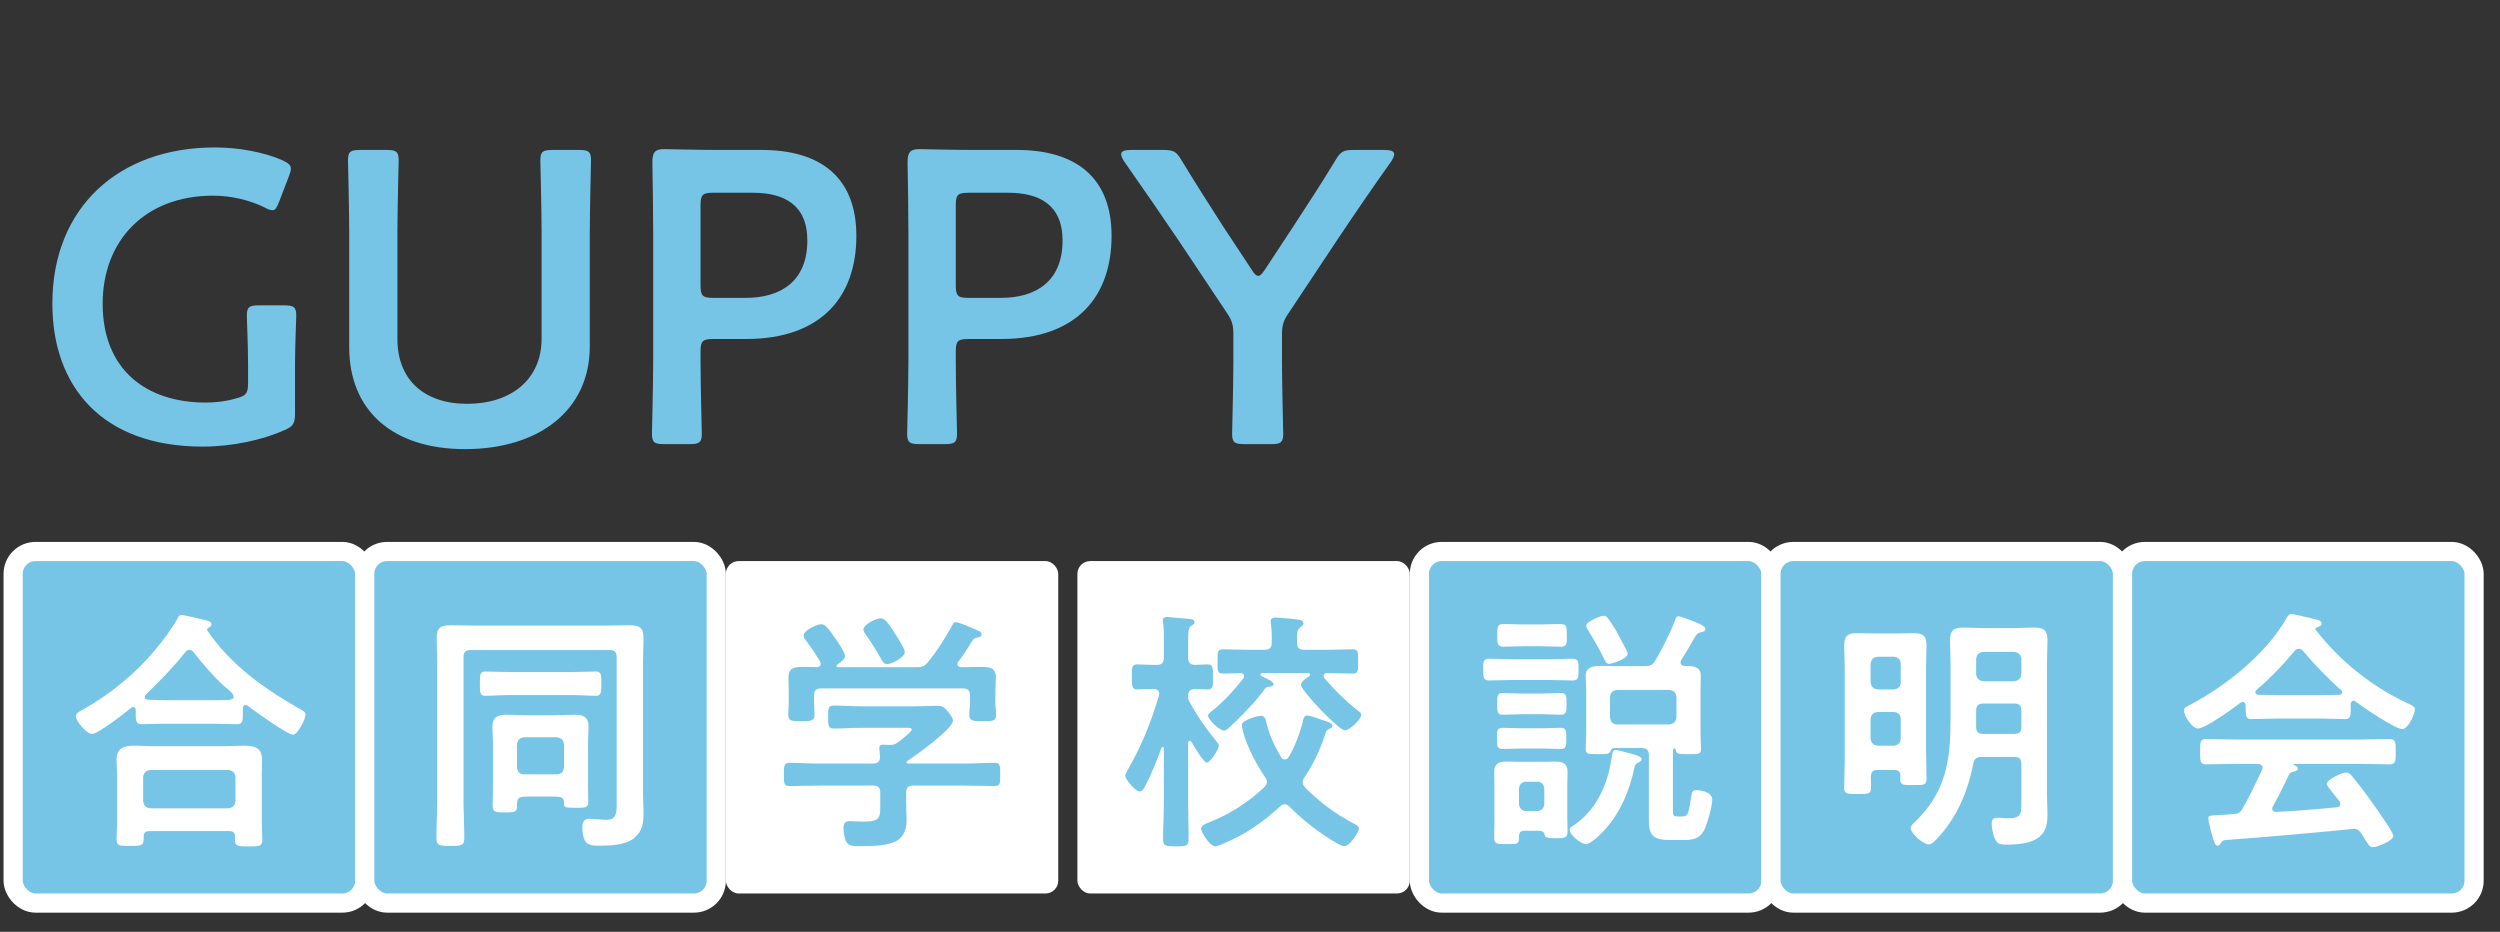 <svg width="110" height="41" viewBox="0 0 110 41" fill="none" xmlns="http://www.w3.org/2000/svg">
<rect x="0" y="0" width="110" height="41" fill="#333333" stroke="none"/>
<path d="M12.981 16.013V18.188C12.981 18.645 12.889 18.773 12.487 18.938C11.555 19.358 10.202 19.651 8.922 19.651C4.462 19.651 2.304 16.982 2.304 13.362C2.304 9.121 5.229 6.488 9.452 6.488C10.549 6.488 11.628 6.708 12.396 7.037C12.67 7.165 12.798 7.256 12.798 7.421C12.798 7.512 12.761 7.622 12.707 7.768L12.286 8.865C12.176 9.139 12.121 9.249 11.993 9.249C11.902 9.249 11.793 9.212 11.628 9.121C11.006 8.81 10.165 8.609 9.379 8.609C6.381 8.609 4.517 10.583 4.517 13.362C4.517 16.305 6.473 17.713 9.05 17.713C9.489 17.713 9.964 17.658 10.385 17.53C10.823 17.421 10.915 17.311 10.915 16.854V16.013C10.915 15.209 10.86 14.02 10.86 13.892C10.86 13.508 10.97 13.435 11.39 13.435H12.505C12.926 13.435 13.036 13.508 13.036 13.892C13.036 14.02 12.981 15.209 12.981 16.013ZM25.95 10.254V15.245C25.95 18.061 23.702 19.761 20.466 19.761C17.249 19.761 15.366 18.042 15.366 15.282V10.254C15.366 9.194 15.311 7.183 15.311 7.055C15.311 6.671 15.42 6.598 15.841 6.598H17.011C17.431 6.598 17.541 6.671 17.541 7.055C17.541 7.183 17.486 9.194 17.486 10.254V14.916C17.486 16.689 18.638 17.768 20.558 17.768C22.477 17.768 23.83 16.708 23.83 14.898V10.254C23.83 9.194 23.775 7.183 23.775 7.055C23.775 6.671 23.885 6.598 24.305 6.598H25.475C25.896 6.598 26.005 6.671 26.005 7.055C26.005 7.183 25.95 9.194 25.95 10.254ZM30.349 19.541H29.216C28.795 19.541 28.686 19.468 28.686 19.084C28.686 18.956 28.74 16.945 28.74 15.885V10.218C28.74 9.322 28.722 8.189 28.704 7.147C28.704 6.708 28.813 6.562 29.216 6.562C29.344 6.562 30.788 6.598 31.647 6.598H33.512C36.108 6.598 37.68 7.805 37.68 10.382C37.68 12.997 36.199 14.916 32.817 14.916H31.373C30.916 14.916 30.824 15.008 30.824 15.464V15.885C30.824 16.945 30.879 18.956 30.879 19.084C30.879 19.468 30.77 19.541 30.349 19.541ZM30.824 9.03V12.558C30.824 13.015 30.916 13.106 31.373 13.106H32.817C34.334 13.106 35.523 12.393 35.523 10.583C35.523 8.993 34.481 8.481 33.128 8.481H31.373C30.916 8.481 30.824 8.572 30.824 9.03ZM41.578 19.541H40.445C40.025 19.541 39.915 19.468 39.915 19.084C39.915 18.956 39.97 16.945 39.97 15.885V10.218C39.97 9.322 39.951 8.189 39.933 7.147C39.933 6.708 40.043 6.562 40.445 6.562C40.573 6.562 42.017 6.598 42.876 6.598H44.741C47.337 6.598 48.909 7.805 48.909 10.382C48.909 12.997 47.428 14.916 44.046 14.916H42.602C42.145 14.916 42.054 15.008 42.054 15.464V15.885C42.054 16.945 42.109 18.956 42.109 19.084C42.109 19.468 41.999 19.541 41.578 19.541ZM42.054 9.03V12.558C42.054 13.015 42.145 13.106 42.602 13.106H44.046C45.564 13.106 46.752 12.393 46.752 10.583C46.752 8.993 45.71 8.481 44.357 8.481H42.602C42.145 8.481 42.054 8.572 42.054 9.03ZM56.407 14.752V15.885C56.407 16.945 56.462 18.956 56.462 19.084C56.462 19.468 56.352 19.541 55.931 19.541H54.743C54.323 19.541 54.213 19.468 54.213 19.084C54.213 18.956 54.268 16.945 54.268 15.885V14.733C54.268 14.294 54.213 14.093 53.957 13.728L51.873 10.602C51.16 9.541 50.374 8.408 49.442 7.073C49.369 6.945 49.332 6.854 49.332 6.781C49.332 6.653 49.478 6.598 49.752 6.598H51.178C51.654 6.598 51.763 6.671 52.001 7.073C52.623 8.097 53.208 9.011 53.829 9.98L55.072 11.863C55.182 12.046 55.273 12.137 55.365 12.137C55.456 12.137 55.529 12.046 55.657 11.863L56.919 9.944C57.54 8.993 58.125 8.097 58.747 7.073C58.984 6.671 59.094 6.598 59.569 6.598H60.922C61.197 6.598 61.343 6.653 61.343 6.781C61.343 6.854 61.306 6.945 61.233 7.073C60.301 8.39 59.588 9.432 58.82 10.583L56.718 13.746C56.462 14.112 56.407 14.313 56.407 14.752Z" fill="#77C5E6"/>
<rect x="0.578" y="24.266" width="15.469" height="15.469" rx="0.984" fill="#77C5E6"/>
<rect x="0.578" y="24.266" width="15.469" height="15.469" rx="0.984" stroke="white" stroke-width="0.844"/>
<path d="M6.614 35.566H10.045C10.236 35.544 10.338 35.443 10.36 35.251V34.194C10.338 33.991 10.236 33.901 10.045 33.879H6.614C6.423 33.901 6.321 33.991 6.299 34.194V35.251C6.321 35.443 6.423 35.544 6.614 35.566ZM10.079 36.568H6.58C6.4 36.568 6.321 36.635 6.321 36.815V36.928C6.321 37.231 6.152 37.22 5.714 37.22C5.286 37.22 5.129 37.231 5.129 36.939C5.129 36.894 5.151 36.252 5.151 36.117V34.104C5.151 33.879 5.129 33.654 5.129 33.44C5.129 32.911 5.444 32.81 5.916 32.81C6.186 32.81 6.468 32.833 6.749 32.833H9.91C10.191 32.833 10.473 32.81 10.754 32.81C11.215 32.81 11.53 32.911 11.53 33.429C11.53 33.654 11.519 33.879 11.519 34.104V36.14C11.519 36.41 11.541 36.77 11.541 36.95C11.541 37.242 11.384 37.242 10.945 37.242C10.495 37.242 10.338 37.242 10.338 36.961V36.815C10.338 36.657 10.281 36.568 10.079 36.568ZM8.515 28.692C8.47 28.648 8.425 28.591 8.335 28.591C8.256 28.591 8.211 28.636 8.155 28.692C7.604 29.39 7.041 29.953 6.411 30.571C6.378 30.605 6.366 30.628 6.366 30.672C6.366 30.751 6.434 30.785 6.501 30.785C6.76 30.796 7.019 30.808 7.289 30.808H9.37C10.101 30.808 10.281 30.819 10.281 30.65C10.281 30.549 10.158 30.448 10 30.301C9.955 30.267 9.921 30.234 9.876 30.2C9.404 29.773 8.909 29.21 8.515 28.692ZM5.973 31.37V31.246C5.973 31.179 5.939 31.111 5.86 31.111C5.815 31.111 5.793 31.122 5.77 31.145C5.5 31.37 4.319 32.292 4.049 32.292C3.812 32.292 3.34 31.741 3.34 31.505C3.34 31.37 3.542 31.28 3.644 31.224C4.87 30.538 6.018 29.593 6.895 28.512C7.188 28.164 7.593 27.624 7.806 27.219C7.84 27.14 7.885 27.061 7.986 27.061C8.133 27.061 8.886 27.253 9.078 27.297C9.168 27.32 9.303 27.354 9.303 27.466C9.303 27.545 9.235 27.601 9.168 27.624C9.134 27.646 9.111 27.669 9.111 27.703C9.111 27.725 9.123 27.736 9.134 27.759C10.135 29.233 11.586 30.279 13.127 31.156C13.352 31.28 13.443 31.325 13.443 31.438C13.443 31.64 13.105 32.326 12.891 32.326C12.644 32.326 11.204 31.291 10.934 31.078C10.889 31.044 10.855 31.021 10.799 31.021C10.697 31.021 10.686 31.122 10.686 31.201V31.415C10.686 31.674 10.675 31.865 10.461 31.865C10.101 31.865 9.73 31.843 9.37 31.843H7.289C6.918 31.843 6.558 31.865 6.197 31.865C5.961 31.865 5.973 31.617 5.973 31.37Z" fill="white"/>
<rect x="16.047" y="24.266" width="15.469" height="15.469" rx="0.984" fill="#77C5E6"/>
<rect x="16.047" y="24.266" width="15.469" height="15.469" rx="0.984" stroke="white" stroke-width="0.844"/>
<path d="M25.098 30.582H22.465C22.071 30.582 21.621 30.616 21.34 30.616C21.104 30.616 21.115 30.436 21.115 30.076C21.115 29.705 21.115 29.547 21.34 29.547C21.655 29.547 22.082 29.57 22.465 29.57H25.098C25.48 29.57 25.919 29.547 26.223 29.547C26.459 29.547 26.459 29.705 26.459 30.076C26.459 30.448 26.459 30.616 26.223 30.616C25.953 30.616 25.491 30.582 25.098 30.582ZM23.061 34.07H24.501C24.692 34.07 24.794 33.958 24.816 33.766V32.754C24.794 32.562 24.692 32.461 24.501 32.439H23.061C22.87 32.461 22.769 32.562 22.746 32.754V33.766C22.769 33.958 22.87 34.07 23.061 34.07ZM25.874 32.608V34.644C25.874 34.846 25.885 35.06 25.885 35.274C25.885 35.532 25.773 35.544 25.345 35.544C24.828 35.544 24.816 35.521 24.816 35.341C24.816 35.116 24.76 35.049 24.366 35.049H23.196C22.769 35.049 22.758 35.139 22.746 35.443C22.746 35.724 22.724 35.746 22.195 35.746C21.79 35.746 21.677 35.724 21.677 35.443C21.677 35.206 21.689 34.97 21.689 34.722V32.608C21.689 32.383 21.666 32.191 21.666 31.989C21.666 31.573 21.88 31.449 22.274 31.449C22.578 31.449 22.892 31.471 23.196 31.471H24.366C24.67 31.471 24.974 31.449 25.277 31.449C25.671 31.449 25.896 31.55 25.896 31.977C25.896 32.191 25.874 32.394 25.874 32.608ZM26.819 28.602H20.71C20.485 28.602 20.395 28.692 20.395 28.918V35.195C20.395 35.758 20.429 36.309 20.429 36.871C20.429 37.209 20.294 37.22 19.81 37.22C19.337 37.22 19.203 37.209 19.203 36.871C19.203 36.309 19.236 35.758 19.236 35.195V29.109C19.236 28.76 19.214 28.422 19.214 28.074C19.214 27.624 19.394 27.511 19.821 27.511C20.148 27.511 20.474 27.523 20.811 27.523H26.718C27.055 27.523 27.381 27.511 27.707 27.511C28.124 27.511 28.315 27.613 28.315 28.062C28.315 28.411 28.293 28.76 28.293 29.109V34.959C28.293 35.206 28.315 35.465 28.315 35.712C28.315 36.185 28.293 36.545 27.91 36.871C27.527 37.186 26.852 37.209 26.38 37.209C25.941 37.209 25.626 37.209 25.626 36.365C25.626 36.151 25.716 36.028 25.941 36.028C26.166 36.028 26.436 36.072 26.672 36.072C27.122 36.072 27.134 35.791 27.134 35.341V28.918C27.134 28.692 27.044 28.602 26.819 28.602Z" fill="white"/>
<mask id="path-6-inside-1_485_1567" fill="white">
<rect x="31.938" y="24.688" width="14.625" height="14.625" rx="0.562"/>
</mask>
<rect x="31.938" y="24.688" width="14.625" height="14.625" rx="0.562" fill="white"/>
<rect x="31.938" y="24.688" width="14.625" height="14.625" rx="0.562" stroke="white" stroke-width="1.688" mask="url(#path-6-inside-1_485_1567)"/>
<rect x="31.938" y="24.688" width="14.625" height="14.625" rx="0.562" stroke="#77C5E6" stroke-width="1.688" mask="url(#path-6-inside-1_485_1567)"/>
<path d="M39.812 28.692C39.812 28.929 39.227 29.221 39.036 29.221C38.913 29.221 38.845 29.131 38.789 29.03C38.597 28.67 38.316 28.231 38.08 27.905C38.035 27.837 37.99 27.781 37.99 27.703C37.99 27.466 38.553 27.207 38.755 27.207C38.969 27.207 39.138 27.511 39.441 27.973C39.453 27.995 39.475 28.029 39.509 28.074C39.621 28.265 39.812 28.569 39.812 28.692ZM42.265 29.356C42.58 29.356 42.895 29.345 43.21 29.345C43.536 29.345 43.818 29.39 43.818 29.784C43.818 30.009 43.795 30.245 43.795 30.504V30.92C43.795 31.089 43.829 31.269 43.829 31.449C43.829 31.73 43.671 31.73 43.244 31.73C42.828 31.73 42.648 31.73 42.648 31.449C42.648 31.269 42.681 31.1 42.681 30.92V30.605C42.681 30.38 42.58 30.29 42.366 30.29H36.134C35.909 30.29 35.819 30.38 35.819 30.605V30.92C35.819 31.1 35.841 31.28 35.841 31.449C35.841 31.73 35.661 31.73 35.256 31.73C34.829 31.73 34.682 31.73 34.682 31.438C34.682 31.28 34.705 31.089 34.705 30.92V30.504C34.705 30.256 34.694 30.02 34.694 29.795C34.694 29.39 34.964 29.345 35.29 29.345C35.515 29.345 35.729 29.345 35.943 29.356C36.032 29.345 36.111 29.311 36.111 29.21C36.111 29.176 36.1 29.142 36.089 29.109C35.909 28.816 35.661 28.434 35.447 28.164C35.403 28.108 35.358 28.04 35.358 27.961C35.358 27.747 35.92 27.466 36.134 27.466C36.314 27.466 36.449 27.646 36.775 28.119C36.876 28.265 37.18 28.704 37.18 28.861C37.18 29.03 36.966 29.154 36.843 29.233C36.82 29.255 36.809 29.266 36.809 29.3C36.809 29.345 36.843 29.356 36.876 29.356H40.33C40.555 29.356 40.656 29.334 40.814 29.154C41.23 28.648 41.579 28.096 41.894 27.523C41.928 27.455 41.961 27.376 42.051 27.376C42.197 27.376 42.839 27.657 43.008 27.736C43.086 27.77 43.188 27.815 43.188 27.916C43.188 28.017 43.064 28.04 42.996 28.051C42.895 28.085 42.816 28.108 42.771 28.209C42.58 28.524 42.389 28.828 42.164 29.12C42.141 29.154 42.13 29.176 42.13 29.221C42.13 29.311 42.197 29.345 42.265 29.356ZM42.4 34.565H40.184C39.97 34.565 39.869 34.655 39.869 34.88V35.307C39.869 35.578 39.891 35.847 39.891 36.117C39.891 36.421 39.79 36.748 39.554 36.928C39.16 37.231 38.35 37.231 37.877 37.231C37.585 37.231 37.36 37.242 37.248 37.051C37.157 36.905 37.112 36.601 37.112 36.432C37.112 36.23 37.191 36.129 37.405 36.129C37.562 36.129 37.776 36.151 37.99 36.151C38.744 36.151 38.733 35.983 38.733 35.352V34.88C38.733 34.655 38.642 34.565 38.417 34.565H36.111C35.661 34.565 35.211 34.587 34.75 34.587C34.491 34.587 34.491 34.475 34.491 34.081C34.491 33.699 34.491 33.564 34.75 33.564C35.2 33.564 35.65 33.597 36.111 33.597H38.417C38.62 33.597 38.721 33.508 38.721 33.294C38.71 33.204 38.688 32.968 38.688 32.922C38.688 32.788 38.778 32.765 38.879 32.765C38.958 32.765 39.025 32.776 39.093 32.776H39.149C39.306 32.776 39.385 32.754 39.509 32.664C39.61 32.585 40.116 32.203 40.116 32.101C40.116 32.011 39.959 32.023 39.835 32.023H37.866C37.484 32.023 37.09 32.056 36.696 32.056C36.438 32.056 36.438 31.921 36.438 31.55C36.438 31.156 36.438 31.044 36.708 31.044C37.101 31.044 37.484 31.078 37.866 31.078H40.296C40.611 31.078 40.915 31.055 41.23 31.055C41.466 31.055 41.545 31.122 41.691 31.291C41.781 31.392 41.928 31.573 41.928 31.707C41.928 32.079 40.274 33.249 39.925 33.485C39.891 33.508 39.891 33.519 39.88 33.553C39.891 33.586 39.914 33.586 39.947 33.597H42.4C42.85 33.597 43.311 33.564 43.761 33.564C44.02 33.564 44.009 33.699 44.009 34.081C44.009 34.464 44.02 34.587 43.761 34.587C43.311 34.587 42.85 34.565 42.4 34.565Z" fill="#77C5E6"/>
<mask id="path-8-inside-2_485_1567" fill="white">
<rect x="47.406" y="24.688" width="14.625" height="14.625" rx="0.562"/>
</mask>
<rect x="47.406" y="24.688" width="14.625" height="14.625" rx="0.562" fill="white"/>
<rect x="47.406" y="24.688" width="14.625" height="14.625" rx="0.562" stroke="white" stroke-width="1.688" mask="url(#path-8-inside-2_485_1567)"/>
<rect x="47.406" y="24.688" width="14.625" height="14.625" rx="0.562" stroke="#77C5E6" stroke-width="1.688" mask="url(#path-8-inside-2_485_1567)"/>
<path d="M56.316 35.487C55.765 36.005 54.966 36.601 54.269 36.916C54.134 36.984 53.583 37.242 53.47 37.242C53.245 37.242 52.851 36.635 52.851 36.455C52.851 36.309 53.087 36.23 53.2 36.185C54.089 35.836 54.921 35.307 55.619 34.644C55.686 34.576 55.742 34.509 55.742 34.407C55.742 34.318 55.709 34.261 55.664 34.194C55.27 33.609 54.876 32.877 54.696 32.191C54.685 32.135 54.64 31.955 54.64 31.899C54.64 31.685 55.337 31.494 55.472 31.494C55.675 31.494 55.686 31.663 55.731 31.843C55.866 32.371 56.091 32.855 56.373 33.328C56.406 33.373 56.462 33.417 56.53 33.417C56.609 33.417 56.654 33.373 56.699 33.316C56.958 32.9 57.216 32.214 57.329 31.73C57.351 31.629 57.374 31.483 57.509 31.483C57.655 31.483 58.071 31.64 58.229 31.696L58.33 31.73C58.499 31.786 58.623 31.831 58.623 31.933C58.623 32.011 58.544 32.045 58.476 32.079C58.352 32.135 58.352 32.169 58.274 32.405C58.06 33.046 57.767 33.654 57.396 34.205C57.351 34.273 57.318 34.34 57.318 34.419C57.318 34.52 57.374 34.587 57.43 34.655C58.083 35.307 58.724 35.791 59.534 36.219C59.612 36.264 59.792 36.343 59.792 36.444C59.792 36.624 59.399 37.231 59.14 37.231C59.05 37.231 58.892 37.141 58.814 37.096C58.083 36.68 57.329 36.095 56.733 35.487C56.676 35.443 56.609 35.386 56.53 35.386C56.429 35.386 56.384 35.431 56.316 35.487ZM55.956 28.276C55.968 27.995 55.956 27.747 55.922 27.455C55.911 27.421 55.911 27.387 55.911 27.354C55.911 27.207 55.99 27.174 56.125 27.174C56.294 27.174 56.845 27.23 57.047 27.253C57.171 27.275 57.351 27.275 57.351 27.433C57.351 27.511 57.273 27.556 57.205 27.613C57.059 27.714 57.059 27.894 57.07 28.276C57.07 28.501 57.16 28.591 57.385 28.591H58.33C58.735 28.591 59.129 28.569 59.523 28.569C59.77 28.569 59.759 28.704 59.759 29.098C59.759 29.503 59.77 29.637 59.523 29.637C59.14 29.637 58.769 29.615 58.386 29.615C58.307 29.615 58.24 29.649 58.24 29.739C58.24 29.784 58.263 29.817 58.274 29.84C58.69 30.335 59.23 30.864 59.736 31.258C59.804 31.302 59.894 31.37 59.894 31.449C59.894 31.663 59.376 32.135 59.174 32.135C58.915 32.135 57.239 30.391 57.239 30.121C57.239 29.997 57.509 29.806 57.61 29.75C57.621 29.727 57.644 29.705 57.644 29.683C57.644 29.637 57.599 29.615 57.565 29.615H55.54C55.495 29.615 55.461 29.637 55.461 29.683C55.461 29.716 55.484 29.727 55.506 29.75C55.765 29.874 56.035 29.986 56.035 30.099C56.035 30.189 55.934 30.211 55.866 30.211C55.709 30.223 55.709 30.234 55.506 30.504C55.461 30.549 55.428 30.605 55.371 30.672C55.112 31.021 54.415 31.707 54.089 32.011C54.021 32.068 53.943 32.146 53.852 32.146C53.672 32.146 53.155 31.674 53.155 31.483C53.155 31.404 53.346 31.258 53.414 31.212C53.875 30.841 54.336 30.324 54.708 29.851C54.73 29.817 54.741 29.795 54.741 29.75C54.741 29.66 54.674 29.626 54.584 29.615C54.325 29.626 54.066 29.637 53.807 29.637C53.56 29.637 53.571 29.503 53.571 29.098C53.571 28.704 53.56 28.569 53.807 28.569C54.201 28.569 54.595 28.591 54.989 28.591H55.641C55.866 28.591 55.956 28.501 55.956 28.276ZM52.356 30.909C52.671 31.494 53.099 32.112 53.526 32.619C53.571 32.675 53.627 32.731 53.627 32.81C53.627 32.968 53.256 33.553 53.099 33.553C52.953 33.553 52.514 32.799 52.424 32.641C52.413 32.619 52.39 32.596 52.356 32.596C52.3 32.596 52.278 32.641 52.278 32.697V35.341C52.278 35.87 52.3 36.388 52.3 36.916C52.3 37.231 52.176 37.242 51.76 37.242C51.288 37.242 51.175 37.231 51.175 36.905C51.175 36.388 51.209 35.87 51.209 35.341V32.934C51.209 32.877 51.175 32.866 51.164 32.866C51.141 32.866 51.119 32.877 51.108 32.9C50.894 33.485 50.669 34.059 50.376 34.61C50.331 34.7 50.252 34.824 50.14 34.824C49.949 34.824 49.51 34.273 49.51 34.138C49.51 34.047 49.611 33.89 49.656 33.811C50.275 32.72 50.635 31.797 50.995 30.605C50.995 30.571 51.006 30.549 51.006 30.515C51.006 30.369 50.883 30.324 50.759 30.312C50.511 30.312 50.252 30.335 50.028 30.335C49.791 30.335 49.803 30.155 49.803 29.784C49.803 29.39 49.791 29.233 50.039 29.233C50.196 29.233 50.477 29.255 50.781 29.255H50.894C51.119 29.255 51.209 29.165 51.209 28.94V28.152C51.209 27.883 51.209 27.624 51.175 27.399C51.164 27.365 51.164 27.32 51.164 27.286C51.164 27.174 51.254 27.151 51.344 27.151C51.479 27.151 52.109 27.219 52.278 27.23C52.379 27.241 52.559 27.241 52.559 27.376C52.559 27.455 52.502 27.477 52.401 27.545C52.289 27.624 52.278 27.804 52.278 28.164V28.94C52.278 29.142 52.356 29.244 52.57 29.255C52.66 29.255 53.076 29.233 53.133 29.233C53.391 29.233 53.369 29.413 53.369 29.784C53.369 30.166 53.391 30.335 53.133 30.335C53.076 30.335 52.638 30.312 52.559 30.312C52.435 30.335 52.289 30.346 52.278 30.605C52.266 30.729 52.289 30.808 52.356 30.909Z" fill="#77C5E6"/>
<rect x="62.453" y="24.266" width="15.469" height="15.469" rx="0.984" fill="#77C5E6"/>
<rect x="62.453" y="24.266" width="15.469" height="15.469" rx="0.984" stroke="white" stroke-width="0.844"/>
<path d="M72.066 33.564C71.976 33.609 71.954 33.654 71.92 33.744C71.718 34.734 71.324 35.712 70.638 36.477C70.491 36.646 70.007 37.141 69.782 37.141C69.558 37.141 69.062 36.725 69.062 36.511C69.062 36.432 69.13 36.388 69.198 36.343C70.199 35.701 70.728 34.565 70.896 33.429C70.941 33.17 70.941 33.001 71.088 33.001C71.2 33.001 71.47 33.091 71.594 33.114C71.718 33.148 72.235 33.26 72.235 33.395C72.235 33.485 72.134 33.53 72.066 33.564ZM71.616 28.76C71.616 29.008 70.896 29.21 70.806 29.21C70.683 29.21 70.626 29.086 70.581 28.996C70.412 28.614 70.097 28.096 69.884 27.736C69.839 27.68 69.794 27.59 69.794 27.523C69.794 27.354 70.412 27.095 70.559 27.095C70.649 27.095 70.705 27.14 70.75 27.207C70.885 27.387 71.11 27.736 71.166 27.849L71.222 27.961C71.346 28.209 71.616 28.659 71.616 28.76ZM67.87 32.934H66.914C66.655 32.934 66.385 32.956 66.126 32.956C65.856 32.956 65.868 32.799 65.868 32.495C65.868 32.203 65.845 32.023 66.115 32.023C66.362 32.023 66.644 32.045 66.914 32.045H67.87C68.14 32.045 68.421 32.023 68.669 32.023C68.939 32.023 68.916 32.203 68.916 32.495C68.916 32.731 68.939 32.956 68.691 32.956C68.421 32.956 68.14 32.934 67.87 32.934ZM67.881 31.426H66.925C66.644 31.426 66.374 31.449 66.126 31.449C65.856 31.449 65.879 31.269 65.879 30.965C65.879 30.672 65.856 30.492 66.126 30.492C66.374 30.492 66.644 30.515 66.925 30.515H67.881C68.151 30.515 68.433 30.492 68.68 30.492C68.95 30.492 68.927 30.684 68.927 30.965C68.927 31.258 68.95 31.449 68.68 31.449C68.41 31.449 68.14 31.426 67.881 31.426ZM68.174 29.919H66.543C66.205 29.919 65.856 29.941 65.519 29.941C65.26 29.941 65.26 29.784 65.26 29.469C65.26 29.154 65.249 28.985 65.519 28.985C65.856 28.985 66.205 29.008 66.543 29.008H68.174C68.511 29.008 68.86 28.985 69.198 28.985C69.468 28.985 69.456 29.154 69.456 29.469C69.456 29.784 69.468 29.941 69.198 29.941C68.86 29.941 68.511 29.919 68.174 29.919ZM67.814 28.434H67.015C66.722 28.434 66.43 28.456 66.149 28.456C65.868 28.456 65.879 28.265 65.879 27.961C65.879 27.624 65.868 27.455 66.16 27.455C66.441 27.455 66.722 27.477 67.015 27.477H67.814C68.095 27.477 68.376 27.455 68.657 27.455C68.95 27.455 68.939 27.613 68.939 27.961C68.939 28.254 68.961 28.456 68.691 28.456C68.399 28.456 68.106 28.434 67.814 28.434ZM66.835 34.7V35.375C66.858 35.578 66.959 35.667 67.15 35.69H67.634C67.836 35.667 67.926 35.578 67.949 35.375V34.7C67.926 34.509 67.836 34.396 67.634 34.396H67.15C66.959 34.396 66.858 34.509 66.835 34.7ZM67.713 36.556H67.094C66.835 36.556 66.835 36.691 66.835 36.871C66.824 37.141 66.79 37.141 66.284 37.141C65.879 37.141 65.744 37.141 65.744 36.871C65.744 36.669 65.755 36.466 65.755 36.264V34.531C65.755 34.34 65.744 34.149 65.744 33.958C65.744 33.609 65.946 33.508 66.272 33.508C66.475 33.508 66.677 33.519 66.88 33.519H67.915C68.118 33.519 68.275 33.508 68.444 33.508C68.759 33.508 68.972 33.597 68.972 33.958C68.972 34.149 68.961 34.329 68.961 34.531V35.938C68.961 36.163 68.972 36.376 68.972 36.601C68.972 36.86 68.838 36.883 68.444 36.883C68.005 36.883 67.983 36.826 67.96 36.714C67.926 36.579 67.836 36.556 67.713 36.556ZM71.155 31.876H73.45C73.641 31.854 73.743 31.764 73.765 31.561V30.672C73.743 30.47 73.641 30.38 73.45 30.358H71.155C70.964 30.38 70.862 30.47 70.84 30.672V31.561C70.862 31.764 70.964 31.876 71.155 31.876ZM72.55 36.095V33.226C72.55 33.013 72.46 32.911 72.235 32.911H71.031C70.919 32.922 70.885 32.979 70.851 33.069C70.795 33.181 70.694 33.181 70.345 33.181C69.906 33.181 69.771 33.193 69.771 32.968C69.771 32.72 69.794 32.484 69.794 32.236V30.335C69.794 30.133 69.771 29.93 69.771 29.727C69.771 29.345 70.109 29.3 70.412 29.3C70.66 29.3 70.919 29.311 71.177 29.311H72.37C72.606 29.311 72.707 29.266 72.831 29.064C73.09 28.648 73.551 27.725 73.709 27.275C73.743 27.196 73.765 27.117 73.866 27.117C73.945 27.117 74.463 27.32 74.609 27.376C74.654 27.399 74.699 27.41 74.744 27.433C74.946 27.534 75.036 27.579 75.036 27.669C75.036 27.793 74.901 27.804 74.811 27.826C74.71 27.849 74.654 27.916 74.597 27.995C74.395 28.344 74.192 28.704 73.968 29.052C73.956 29.086 73.945 29.109 73.945 29.154C73.945 29.255 74.024 29.289 74.114 29.3C74.429 29.3 74.834 29.3 74.834 29.716C74.834 29.919 74.823 30.133 74.823 30.335V32.236C74.823 32.472 74.845 32.855 74.845 32.968C74.845 33.204 74.688 33.181 74.282 33.181C73.9 33.181 73.776 33.193 73.743 33.035C73.731 32.979 73.72 32.956 73.675 32.922C73.619 32.956 73.608 32.979 73.608 33.035V35.701C73.608 35.915 73.664 35.926 73.855 35.926H74.001C74.271 35.926 74.294 35.836 74.418 35.026C74.44 34.835 74.474 34.767 74.642 34.767C74.879 34.767 75.34 34.858 75.34 35.195C75.34 35.465 75.115 36.275 74.991 36.511C74.766 36.95 74.44 36.961 73.99 36.961H73.506C72.809 36.961 72.55 36.826 72.55 36.095Z" fill="white"/>
<rect x="77.922" y="24.266" width="15.469" height="15.469" rx="0.984" fill="#77C5E6"/>
<rect x="77.922" y="24.266" width="15.469" height="15.469" rx="0.984" stroke="white" stroke-width="0.844"/>
<path d="M82.619 32.81H83.328C83.519 32.788 83.631 32.686 83.631 32.495V31.64C83.631 31.449 83.519 31.348 83.328 31.325H82.619C82.427 31.348 82.326 31.449 82.304 31.64V32.495C82.326 32.686 82.427 32.788 82.619 32.81ZM83.631 30.02V29.21C83.631 29.019 83.519 28.918 83.328 28.895H82.619C82.427 28.918 82.326 29.019 82.304 29.21V30.02C82.326 30.211 82.427 30.312 82.619 30.335H83.328C83.519 30.312 83.631 30.211 83.631 30.02ZM83.361 33.879H82.619C82.405 33.879 82.326 33.958 82.315 34.182C82.315 34.34 82.326 34.498 82.326 34.655C82.326 34.936 82.214 34.936 81.73 34.936C81.269 34.936 81.145 34.936 81.145 34.666C81.145 34.261 81.168 33.856 81.168 33.451V29.323C81.168 29.019 81.145 28.715 81.145 28.411C81.145 28.006 81.28 27.86 81.685 27.86C81.944 27.86 82.203 27.871 82.461 27.871H83.44C83.699 27.871 83.957 27.86 84.216 27.86C84.61 27.86 84.767 27.984 84.767 28.389C84.767 28.704 84.745 29.019 84.745 29.323V33.057C84.745 33.462 84.767 33.867 84.767 34.273C84.767 34.554 84.632 34.542 84.194 34.542C83.789 34.542 83.609 34.565 83.609 34.295C83.609 34.239 83.62 34.182 83.62 34.126C83.609 33.946 83.519 33.879 83.361 33.879ZM88.626 30.954H87.265C87.04 30.954 86.95 31.055 86.95 31.269V31.977C86.95 32.203 87.04 32.292 87.254 32.292H88.626C88.851 32.292 88.941 32.203 88.941 31.989V31.269C88.941 31.055 88.851 30.954 88.626 30.954ZM87.265 29.975H88.626C88.817 29.953 88.919 29.851 88.941 29.66V28.996C88.919 28.805 88.817 28.704 88.626 28.681H87.265C87.074 28.704 86.972 28.805 86.95 28.996V29.66C86.972 29.851 87.074 29.953 87.265 29.975ZM88.626 33.305H87.175C86.961 33.305 86.871 33.384 86.826 33.597C86.59 34.824 86.084 36.016 85.218 36.916C85.116 37.017 85.004 37.153 84.858 37.153C84.621 37.153 84.07 36.669 84.07 36.432C84.07 36.331 84.171 36.252 84.284 36.14C85.656 34.801 85.825 33.406 85.825 31.573V29.221C85.825 28.872 85.802 28.524 85.802 28.164C85.802 27.747 85.96 27.613 86.365 27.613C86.669 27.613 86.972 27.635 87.265 27.635H88.626C88.919 27.635 89.222 27.613 89.515 27.613C89.92 27.613 90.089 27.736 90.089 28.152C90.089 28.512 90.066 28.872 90.066 29.221V34.97C90.066 35.251 90.089 35.532 90.089 35.803C90.089 36.196 90.055 36.545 89.74 36.815C89.369 37.13 88.739 37.164 88.266 37.164C87.951 37.164 87.839 37.108 87.737 36.804C87.681 36.646 87.636 36.41 87.636 36.241C87.636 36.084 87.692 35.983 87.861 35.983H88.007C88.12 35.994 88.244 36.005 88.356 36.005C88.93 36.005 88.941 35.825 88.941 35.307V33.62C88.941 33.395 88.851 33.305 88.626 33.305Z" fill="white"/>
<rect x="93.391" y="24.266" width="15.469" height="15.469" rx="0.984" fill="#77C5E6"/>
<rect x="93.391" y="24.266" width="15.469" height="15.469" rx="0.984" stroke="white" stroke-width="0.844"/>
<path d="M100.709 34.104C100.506 34.531 100.236 35.071 100.011 35.476C99.989 35.51 99.978 35.532 99.978 35.578C99.978 35.69 100.056 35.724 100.158 35.724C101.035 35.679 101.924 35.611 102.813 35.521C102.903 35.51 102.97 35.476 102.97 35.364C102.97 35.274 102.925 35.229 102.869 35.172C102.711 34.981 102.374 34.565 102.374 34.498C102.374 34.306 103.038 33.991 103.229 33.991C103.341 33.991 103.42 34.059 103.488 34.149C103.78 34.498 104.129 34.959 104.388 35.33C104.534 35.532 105.31 36.624 105.31 36.781C105.31 36.995 104.59 37.276 104.41 37.276C104.275 37.276 104.219 37.186 104.05 36.916C104.016 36.86 103.971 36.781 103.915 36.703C103.825 36.556 103.735 36.466 103.555 36.466C103.521 36.466 103.499 36.477 103.476 36.477C102.554 36.568 101.643 36.657 100.72 36.736C99.775 36.815 98.999 36.883 97.919 36.961C97.817 36.972 97.772 37.006 97.705 37.119C97.671 37.164 97.638 37.209 97.581 37.209C97.457 37.209 97.424 37.051 97.345 36.792C97.311 36.703 97.165 36.106 97.165 36.016C97.165 35.859 97.244 35.892 97.728 35.859L98.245 35.825C98.481 35.814 98.571 35.758 98.684 35.555C98.999 35.004 99.257 34.453 99.528 33.879C99.539 33.845 99.55 33.822 99.55 33.778C99.55 33.654 99.449 33.62 99.336 33.609H98.448C97.986 33.609 97.514 33.631 97.052 33.631C96.794 33.631 96.805 33.429 96.805 33.08C96.805 32.709 96.794 32.517 97.052 32.517C97.514 32.517 97.986 32.54 98.448 32.54H103.758C104.23 32.54 104.691 32.517 105.164 32.517C105.423 32.517 105.411 32.72 105.411 33.08C105.411 33.429 105.423 33.631 105.164 33.631C104.691 33.631 104.23 33.609 103.758 33.609H100.956C100.923 33.609 100.911 33.609 100.911 33.631C100.911 33.654 100.934 33.654 100.968 33.676C101.058 33.721 101.103 33.744 101.103 33.811C101.103 33.913 101.001 33.935 100.934 33.946C100.81 33.969 100.765 33.991 100.709 34.104ZM101.328 28.636C101.282 28.58 101.215 28.546 101.136 28.546C101.058 28.546 101.013 28.591 100.956 28.648C100.428 29.289 99.91 29.817 99.28 30.369C99.246 30.391 99.235 30.425 99.235 30.459C99.235 30.538 99.291 30.56 99.347 30.571C99.595 30.571 99.843 30.582 100.09 30.582H102.149C102.408 30.582 102.666 30.582 102.936 30.571C102.993 30.56 103.06 30.538 103.06 30.459C103.06 30.425 103.038 30.391 103.015 30.369C102.475 29.907 101.778 29.176 101.328 28.636ZM98.808 31.122V31.032C98.796 30.965 98.774 30.886 98.684 30.886C98.639 30.886 98.616 30.898 98.582 30.92C98.279 31.156 97.03 32.056 96.704 32.056C96.456 32.056 96.096 31.494 96.096 31.258C96.096 31.122 96.254 31.066 96.389 30.999C97.964 30.166 99.719 28.76 100.608 27.196C100.653 27.117 100.72 27.016 100.821 27.016C100.945 27.016 101.8 27.23 101.98 27.275C102.059 27.297 102.149 27.343 102.149 27.433C102.149 27.545 102.025 27.579 101.935 27.601C101.901 27.613 101.879 27.635 101.879 27.669C101.879 27.691 101.879 27.703 101.89 27.714C102.948 29.075 104.331 30.189 105.884 30.92C106.143 31.044 106.255 31.078 106.255 31.212C106.255 31.426 105.951 32.079 105.704 32.079C105.378 32.079 103.96 31.1 103.634 30.864C103.611 30.841 103.589 30.83 103.555 30.83C103.465 30.83 103.443 30.909 103.431 30.976V31.212C103.431 31.494 103.409 31.64 103.195 31.64C102.914 31.64 102.486 31.617 102.149 31.617H100.09C99.741 31.617 99.347 31.64 99.032 31.64C98.808 31.64 98.808 31.438 98.808 31.122Z" fill="white"/>
</svg>
